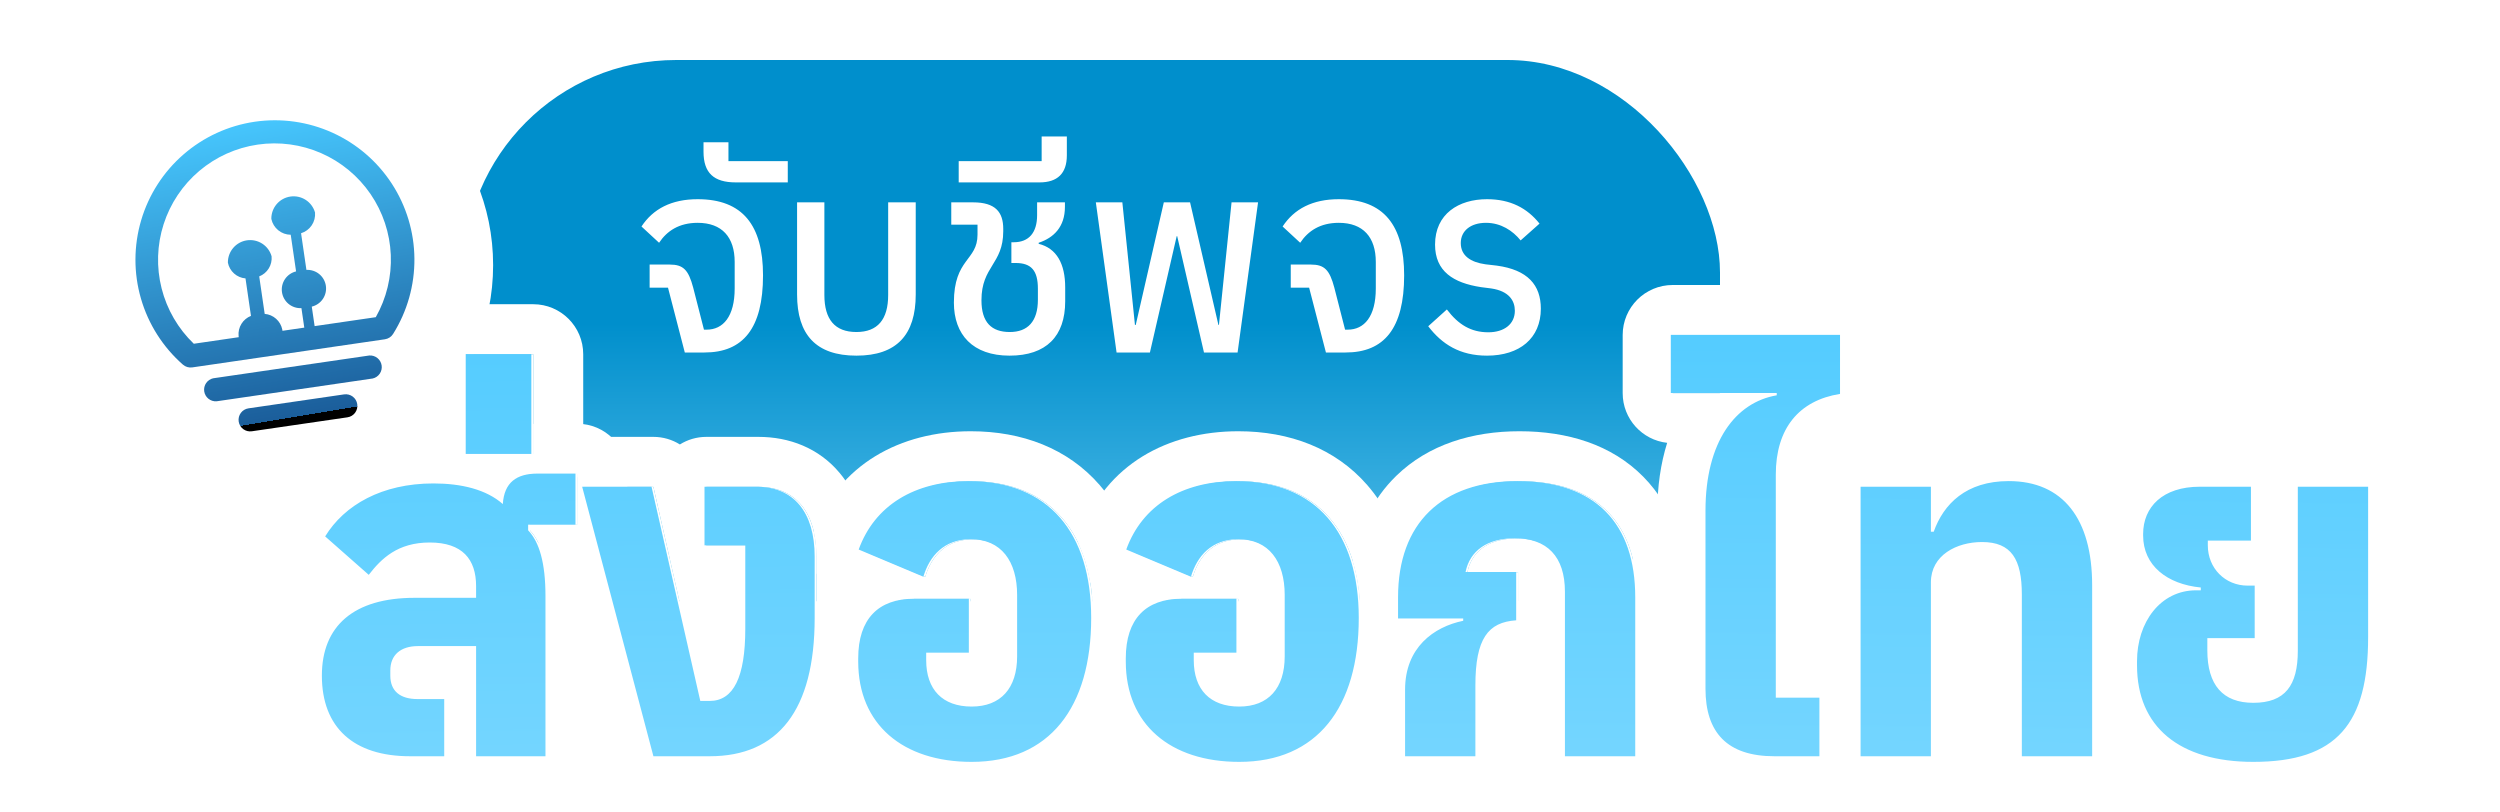 <svg width="2000" height="650" viewBox="0 0 2000 650" fill="none" xmlns="http://www.w3.org/2000/svg">
<rect x="371" y="48" width="1005" height="433" rx="170" fill="url(#paint0_linear_763_2834)"/>
<g filter="url(#filter0_i_763_2834)">
<ellipse cx="222.106" cy="222.106" rx="172.395" ry="172.395" fill="white"/>
</g>
<path d="M203.702 97.399C182.628 100.506 162.883 109.579 146.798 123.545C130.713 137.512 118.961 155.789 112.928 176.219C106.896 196.649 106.835 218.379 112.754 238.843C118.672 259.306 130.322 277.649 146.329 291.705C147.343 292.593 148.538 293.25 149.83 293.633C151.123 294.015 152.483 294.112 153.817 293.919L307.925 271.422C309.258 271.226 310.534 270.744 311.663 270.008C312.793 269.272 313.75 268.3 314.468 267.159C325.788 249.114 331.709 228.206 331.53 206.905C331.352 185.604 325.081 164.798 313.46 146.945C301.839 129.092 285.352 114.937 265.946 106.152C246.54 97.366 225.025 94.317 203.942 97.364L203.702 97.399ZM300.869 253.712L251.698 260.89L249.422 245.299C253.041 244.432 256.205 242.243 258.292 239.162C260.379 236.081 261.238 232.331 260.7 228.648C260.163 224.966 258.267 221.618 255.387 219.262C252.506 216.906 248.849 215.713 245.133 215.917L240.852 186.594C244.327 185.521 247.329 183.292 249.362 180.277C251.395 177.262 252.336 173.643 252.028 170.02C250.853 165.859 248.204 162.268 244.576 159.916C240.948 157.564 236.589 156.612 232.31 157.236C228.032 157.861 224.127 160.02 221.323 163.311C218.519 166.602 217.007 170.8 217.07 175.123C217.815 178.691 219.761 181.896 222.583 184.204C225.405 186.511 228.932 187.781 232.577 187.802L236.858 217.125C233.239 217.992 230.075 220.181 227.989 223.262C225.902 226.343 225.043 230.093 225.58 233.775C226.118 237.458 228.013 240.806 230.894 243.162C233.774 245.517 237.432 246.711 241.147 246.507L243.423 262.098L225.974 264.645C225.921 264.285 225.877 263.985 225.834 263.686C225.169 260.344 223.436 257.309 220.895 255.04C218.354 252.77 215.144 251.389 211.749 251.105L207.372 221.123C210.544 219.88 213.226 217.639 215.012 214.738C216.798 211.836 217.591 208.433 217.273 205.041C216.097 200.88 213.448 197.289 209.82 194.937C206.192 192.585 201.833 191.633 197.554 192.257C193.276 192.882 189.371 195.041 186.567 198.332C183.763 201.623 182.251 205.821 182.314 210.144C182.978 213.486 184.711 216.521 187.252 218.79C189.793 221.06 193.003 222.441 196.398 222.725L200.775 252.707C197.603 253.95 194.922 256.191 193.136 259.092C191.349 261.993 190.556 265.397 190.875 268.789C190.918 269.089 190.962 269.389 191.015 269.748L155.036 275.001C142.47 262.922 133.545 247.56 129.276 230.661C125.007 213.762 125.566 196.004 130.888 179.407C136.211 162.81 146.084 148.039 159.384 136.774C172.685 125.509 188.879 118.202 206.127 115.685C223.374 113.167 240.981 115.539 256.947 122.531C272.913 129.524 286.596 140.856 296.441 155.239C306.286 169.622 311.898 186.479 312.638 203.893C313.379 221.307 309.218 238.58 300.629 253.747L300.869 253.712Z" fill="url(#paint1_linear_763_2834)">
                                    <animate attributeName="d" values="M203.702 97.399C182.628 100.506 162.883 109.579 146.798 123.545C130.713 137.512 118.961 155.789 112.928 176.219C106.896 196.649 106.835 218.379 112.754 238.843C118.672 259.306 130.322 277.649 146.329 291.705C147.343 292.593 148.538 293.25 149.83 293.633C151.123 294.015 152.483 294.112 153.817 293.919L307.925 271.422C309.258 271.226 310.534 270.744 311.663 270.008C312.793 269.272 313.75 268.3 314.468 267.159C325.788 249.114 331.709 228.206 331.53 206.905C331.352 185.604 325.081 164.798 313.46 146.945C301.839 129.092 285.352 114.937 265.946 106.152C246.54 97.366 225.025 94.317 203.942 97.364L203.702 97.399ZM300.869 253.712L251.698 260.89L249.422 245.299C253.041 244.432 256.205 242.243 258.292 239.162C260.379 236.081 261.238 232.331 260.7 228.648C260.163 224.966 258.267 221.618 255.387 219.262C252.506 216.906 248.849 215.713 245.133 215.917L240.852 186.594C244.327 185.521 247.329 183.292 249.362 180.277C251.395 177.262 252.336 173.643 252.028 170.02C250.853 165.859 248.204 162.268 244.576 159.916C240.948 157.564 236.589 156.612 232.31 157.236C228.032 157.861 224.127 160.02 221.323 163.311C218.519 166.602 217.007 170.8 217.07 175.123C217.815 178.691 219.761 181.896 222.583 184.204C225.405 186.511 228.932 187.781 232.577 187.802L236.858 217.125C233.239 217.992 230.075 220.181 227.989 223.262C225.902 226.343 225.043 230.093 225.58 233.775C226.118 237.458 228.013 240.806 230.894 243.162C233.774 245.517 237.432 246.711 241.147 246.507L243.423 262.098L225.974 264.645C225.921 264.285 225.877 263.985 225.834 263.686C225.169 260.344 223.436 257.309 220.895 255.04C218.354 252.77 215.144 251.389 211.749 251.105L207.372 221.123C210.544 219.88 213.226 217.639 215.012 214.738C216.798 211.836 217.591 208.433 217.273 205.041C216.097 200.88 213.448 197.289 209.82 194.937C206.192 192.585 201.833 191.633 197.554 192.257C193.276 192.882 189.371 195.041 186.567 198.332C183.763 201.623 182.251 205.821 182.314 210.144C182.978 213.486 184.711 216.521 187.252 218.79C189.793 221.06 193.003 222.441 196.398 222.725L200.775 252.707C197.603 253.95 194.922 256.191 193.136 259.092C191.349 261.993 190.556 265.397 190.875 268.789C190.918 269.089 190.962 269.389 191.015 269.748L155.036 275.001C142.47 262.922 133.545 247.56 129.276 230.661C125.007 213.762 125.566 196.004 130.888 179.407C136.211 162.81 146.084 148.039 159.384 136.774C172.685 125.509 188.879 118.202 206.127 115.685C223.374 113.167 240.981 115.539 256.947 122.531C272.913 129.524 286.596 140.856 296.441 155.239C306.286 169.622 311.898 186.479 312.638 203.893C313.379 221.307 309.218 238.58 300.629 253.747L300.869 253.712Z;M162.16 111.215C143.419 121.342 127.968 136.621 117.63 155.246C107.292 173.872 102.499 195.067 103.818 216.328C105.137 237.589 112.512 258.029 125.073 275.234C137.633 292.44 154.854 305.691 174.703 313.425C175.96 313.913 177.307 314.122 178.653 314.039C179.998 313.956 181.31 313.583 182.497 312.944L319.616 239.096C320.803 238.456 321.836 237.567 322.646 236.489C323.456 235.411 324.022 234.171 324.307 232.853C328.773 212.024 327.185 190.353 319.732 170.397C312.279 150.441 299.271 133.035 282.244 120.233C265.218 107.431 244.884 99.769 223.643 98.151C202.403 96.532 181.143 101.026 162.373 111.1L162.16 111.215ZM306.929 224.868L263.178 248.43L255.707 234.558C258.812 232.506 261.036 229.367 261.943 225.758C262.85 222.149 262.375 218.331 260.61 215.054C258.846 211.778 255.92 209.28 252.407 208.052C248.895 206.823 245.049 206.953 241.627 208.415L227.576 182.325C230.474 180.128 232.533 177.006 233.412 173.478C234.291 169.95 233.937 166.227 232.409 162.927C229.881 159.42 226.164 156.952 221.951 155.982C217.737 155.013 213.315 155.609 209.508 157.659C205.702 159.709 202.77 163.073 201.261 167.125C199.752 171.177 199.767 175.639 201.304 179.68C203.225 182.778 206.15 185.124 209.591 186.327C213.031 187.53 216.781 187.517 220.213 186.29L234.265 212.38C231.161 214.433 228.936 217.572 228.029 221.181C227.122 224.79 227.597 228.608 229.362 231.884C231.126 235.16 234.052 237.658 237.565 238.887C241.078 240.115 244.923 239.986 248.345 238.524L255.816 252.395L240.29 260.757C240.117 260.437 239.974 260.17 239.83 259.904C238.063 256.991 235.396 254.732 232.232 253.468C229.068 252.205 225.579 252.005 222.292 252.899L207.924 226.222C210.48 223.969 212.233 220.946 212.919 217.609C213.606 214.272 213.187 210.802 211.727 207.724C209.199 204.216 205.482 201.748 201.269 200.778C197.055 199.809 192.633 200.405 188.826 202.455C185.02 204.505 182.088 207.87 180.579 211.921C179.07 215.973 179.085 220.435 180.622 224.476C182.389 227.389 185.056 229.648 188.22 230.911C191.384 232.175 194.873 232.375 198.161 231.481L212.528 258.157C209.972 260.41 208.219 263.434 207.533 266.771C206.847 270.108 207.265 273.578 208.725 276.656C208.868 276.923 209.012 277.189 209.184 277.51L177.172 294.75C161.233 287.698 147.592 276.315 137.801 261.895C128.009 247.475 122.461 230.598 121.786 213.181C121.111 195.764 125.336 178.507 133.982 163.373C142.627 148.238 155.346 135.833 170.692 127.568C186.038 119.304 203.395 115.511 220.789 116.621C238.184 117.731 254.918 123.699 269.089 133.848C283.259 143.996 294.298 157.917 300.95 174.028C307.601 190.139 309.599 207.793 306.715 224.983L306.929 224.868Z;M203.702 97.399C182.628 100.506 162.883 109.579 146.798 123.545C130.713 137.512 118.961 155.789 112.928 176.219C106.896 196.649 106.835 218.379 112.754 238.843C118.672 259.306 130.322 277.649 146.329 291.705C147.343 292.593 148.538 293.25 149.83 293.633C151.123 294.015 152.483 294.112 153.817 293.919L307.925 271.422C309.258 271.226 310.534 270.744 311.663 270.008C312.793 269.272 313.75 268.3 314.468 267.159C325.788 249.114 331.709 228.206 331.53 206.905C331.352 185.604 325.081 164.798 313.46 146.945C301.839 129.092 285.352 114.937 265.946 106.152C246.54 97.366 225.025 94.317 203.942 97.364L203.702 97.399ZM300.869 253.712L251.698 260.89L249.422 245.299C253.041 244.432 256.205 242.243 258.292 239.162C260.379 236.081 261.238 232.331 260.7 228.648C260.163 224.966 258.267 221.618 255.387 219.262C252.506 216.906 248.849 215.713 245.133 215.917L240.852 186.594C244.327 185.521 247.329 183.292 249.362 180.277C251.395 177.262 252.336 173.643 252.028 170.02C250.853 165.859 248.204 162.268 244.576 159.916C240.948 157.564 236.589 156.612 232.31 157.236C228.032 157.861 224.127 160.02 221.323 163.311C218.519 166.602 217.007 170.8 217.07 175.123C217.815 178.691 219.761 181.896 222.583 184.204C225.405 186.511 228.932 187.781 232.577 187.802L236.858 217.125C233.239 217.992 230.075 220.181 227.989 223.262C225.902 226.343 225.043 230.093 225.58 233.775C226.118 237.458 228.013 240.806 230.894 243.162C233.774 245.517 237.432 246.711 241.147 246.507L243.423 262.098L225.974 264.645C225.921 264.285 225.877 263.985 225.834 263.686C225.169 260.344 223.436 257.309 220.895 255.04C218.354 252.77 215.144 251.389 211.749 251.105L207.372 221.123C210.544 219.88 213.226 217.639 215.012 214.738C216.798 211.836 217.591 208.433 217.273 205.041C216.097 200.88 213.448 197.289 209.82 194.937C206.192 192.585 201.833 191.633 197.554 192.257C193.276 192.882 189.371 195.041 186.567 198.332C183.763 201.623 182.251 205.821 182.314 210.144C182.978 213.486 184.711 216.521 187.252 218.79C189.793 221.06 193.003 222.441 196.398 222.725L200.775 252.707C197.603 253.95 194.922 256.191 193.136 259.092C191.349 261.993 190.556 265.397 190.875 268.789C190.918 269.089 190.962 269.389 191.015 269.748L155.036 275.001C142.47 262.922 133.545 247.56 129.276 230.661C125.007 213.762 125.566 196.004 130.888 179.407C136.211 162.81 146.084 148.039 159.384 136.774C172.685 125.509 188.879 118.202 206.127 115.685C223.374 113.167 240.981 115.539 256.947 122.531C272.913 129.524 286.596 140.856 296.441 155.239C306.286 169.622 311.898 186.479 312.638 203.893C313.379 221.307 309.218 238.58 300.629 253.747L300.869 253.712Z" begin="0s" dur="2s" repeatCount="indefinite" calcMode="linear" keyTimes="0;0.5;1"/></path>
<path d="M295.481 284.388L170.517 302.631C168.231 303.155 166.227 304.521 164.902 306.456C163.578 308.391 163.031 310.754 163.369 313.075C163.708 315.395 164.908 317.503 166.73 318.979C168.553 320.455 170.864 321.19 173.204 321.04L298.169 302.797C300.454 302.272 302.459 300.907 303.783 298.972C305.108 297.036 305.655 294.673 305.316 292.353C304.977 290.033 303.777 287.925 301.955 286.449C300.133 284.973 297.822 284.237 295.481 284.388Z" fill="url(#paint2_linear_763_2834)">
                                    <animate attributeName="d" values="M295.481 284.388L170.517 302.631C168.231 303.155 166.227 304.521 164.902 306.456C163.578 308.391 163.031 310.754 163.369 313.075C163.708 315.395 164.908 317.503 166.73 318.979C168.553 320.455 170.864 321.19 173.204 321.04L298.169 302.797C300.454 302.272 302.459 300.907 303.783 298.972C305.108 297.036 305.655 294.673 305.316 292.353C304.977 290.033 303.777 287.925 301.955 286.449C300.133 284.973 297.822 284.237 295.481 284.388Z;M312.358 255.537L201.169 315.42C199.201 316.694 197.784 318.663 197.202 320.935C196.619 323.206 196.913 325.614 198.025 327.678C199.137 329.743 200.985 331.313 203.202 332.077C205.42 332.84 207.843 332.741 209.99 331.799L321.18 271.916C323.148 270.642 324.564 268.673 325.147 266.401C325.73 264.13 325.436 261.722 324.324 259.658C323.212 257.593 321.363 256.023 319.146 255.259C316.929 254.495 314.506 254.594 312.358 255.537Z;M295.481 284.388L170.517 302.631C168.231 303.155 166.227 304.521 164.902 306.456C163.578 308.391 163.031 310.754 163.369 313.075C163.708 315.395 164.908 317.503 166.73 318.979C168.553 320.455 170.864 321.19 173.204 321.04L298.169 302.797C300.454 302.272 302.459 300.907 303.783 298.972C305.108 297.036 305.655 294.673 305.316 292.353C304.977 290.033 303.777 287.925 301.955 286.449C300.133 284.973 297.822 284.237 295.481 284.388Z" begin="0s" dur="2s" repeatCount="indefinite" calcMode="linear" keyTimes="0;0.5;1"/></path>
<path d="M275.289 315.506L198.775 326.676C196.342 327.031 194.149 328.338 192.68 330.31C191.211 332.282 190.585 334.756 190.94 337.19C191.295 339.623 192.602 341.815 194.574 343.285C196.546 344.754 199.021 345.38 201.454 345.025L277.968 333.855C280.401 333.5 282.593 332.193 284.063 330.221C285.532 328.249 286.158 325.774 285.803 323.341C285.448 320.908 284.14 318.716 282.169 317.246C280.197 315.777 277.722 315.151 275.289 315.506Z" fill="url(#paint3_linear_763_2834)">
                                    <animate attributeName="d" values="M275.289 315.506L198.775 326.676C196.342 327.031 194.149 328.338 192.68 330.31C191.211 332.282 190.585 334.756 190.94 337.19C191.295 339.623 192.602 341.815 194.574 343.285C196.546 344.754 199.021 345.38 201.454 345.025L277.968 333.855C280.401 333.5 282.593 332.193 284.063 330.221C285.532 328.249 286.158 325.774 285.803 323.341C285.448 320.908 284.14 318.716 282.169 317.246C280.197 315.777 277.722 315.151 275.289 315.506Z;M304.027 291.684L235.947 328.35C233.782 329.516 232.169 331.494 231.463 333.849C230.756 336.205 231.014 338.744 232.18 340.909C233.346 343.074 235.325 344.687 237.68 345.394C240.036 346.1 242.575 345.842 244.74 344.676L312.819 308.01C314.984 306.844 316.598 304.866 317.304 302.511C318.01 300.155 317.752 297.616 316.586 295.451C315.42 293.286 313.442 291.673 311.086 290.966C308.731 290.26 306.192 290.518 304.027 291.684Z;M275.289 315.506L198.775 326.676C196.342 327.031 194.149 328.338 192.68 330.31C191.211 332.282 190.585 334.756 190.94 337.19C191.295 339.623 192.602 341.815 194.574 343.285C196.546 344.754 199.021 345.38 201.454 345.025L277.968 333.855C280.401 333.5 282.593 332.193 284.063 330.221C285.532 328.249 286.158 325.774 285.803 323.341C285.448 320.908 284.14 318.716 282.169 317.246C280.197 315.777 277.722 315.151 275.289 315.506Z" begin="0s" dur="2s" repeatCount="indefinite" calcMode="linear" keyTimes="0;0.5;1"/></path>
<path d="M558.13 159.36C594.25 159.36 610.42 180.36 610.42 220.26C610.42 262.68 594.46 282 563.59 282H547.84L534.4 230.13H519.7V211.65H535.87C546.58 211.65 550.78 215.85 554.56 230.13L563.17 263.73H565.27C578.5 263.73 587.74 253.23 587.74 230.76V209.55C587.74 189.81 577.66 178.26 558.13 178.26C543.22 178.26 533.56 184.77 527.26 194.22L513.19 181.2C522.43 167.13 537.13 159.36 558.13 159.36ZM588.641 145.92C571.001 145.92 562.811 138.36 562.811 121.35V113.79H582.761V128.91H630.221V145.92H588.641ZM685.124 284.52C652.784 284.52 637.664 267.72 637.664 235.59V161.88H659.504V236.01C659.504 255.54 667.904 265.62 685.124 265.62C702.134 265.62 710.534 255.54 710.534 236.01V161.88H732.584V235.59C732.584 267.72 717.464 284.52 685.124 284.52ZM807.633 284.52C778.233 284.52 763.113 267.72 763.113 242.1C763.113 206.61 782.013 208.71 782.013 187.71V179.73H761.013V161.88H778.443C796.293 161.88 802.593 169.65 802.593 183.09V184.98C802.593 211.44 785.163 212.91 785.163 240.21C785.163 258.06 793.353 265.62 807.843 265.62C822.123 265.62 830.313 257.22 830.313 239.79V230.97C830.313 216.48 825.063 210.39 812.463 210.39H809.103V193.8H810.993C823.173 193.8 829.683 186.03 829.683 172.17V161.88H851.943V165.45C851.943 181.62 842.913 190.23 830.943 194.22V195.06C845.433 198.63 852.153 211.23 852.153 229.92V241.05C852.153 268.98 837.033 284.52 807.633 284.52ZM766.959 145.92V128.91H833.319V109.17H853.479V124.29C853.479 138.78 845.919 145.92 831.639 145.92H766.959ZM893.257 282L876.667 161.88H897.877L907.957 259.95H908.587L931.057 161.88H952.057L974.737 259.95H975.157L985.237 161.88H1006.45L990.067 282H963.187L941.767 188.97H941.347L919.927 282H893.257ZM1071.03 159.36C1107.15 159.36 1123.32 180.36 1123.32 220.26C1123.32 262.68 1107.36 282 1076.49 282H1060.74L1047.3 230.13H1032.6V211.65H1048.77C1059.48 211.65 1063.68 215.85 1067.46 230.13L1076.07 263.73H1078.17C1091.4 263.73 1100.64 253.23 1100.64 230.76V209.55C1100.64 189.81 1090.56 178.26 1071.03 178.26C1056.12 178.26 1046.46 184.77 1040.16 194.22L1026.09 181.2C1035.33 167.13 1050.03 159.36 1071.03 159.36ZM1189.62 284.52C1167.78 284.52 1153.5 275.28 1142.58 261L1157.49 247.56C1166.73 259.74 1176.81 265.83 1190.67 265.83C1203.27 265.83 1211.88 259.32 1211.88 248.61C1211.88 240.63 1207.26 232.86 1192.98 230.76L1184.79 229.71C1162.74 226.35 1148.04 217.11 1148.04 195.69C1148.04 171.12 1166.94 159.36 1189.62 159.36C1208.31 159.36 1221.75 166.5 1231.62 178.89L1216.5 192.33C1210.2 184.56 1200.75 178.26 1188.78 178.26C1176.39 178.26 1168.62 184.77 1168.62 194.43C1168.62 204.51 1176.39 209.76 1188.36 211.44L1197.39 212.49C1222.17 215.85 1232.67 228.03 1232.67 246.93C1232.67 270.66 1215.66 284.52 1189.62 284.52Z" fill="white"/>
<path d="M1804.12 609.625C1744.87 609.625 1711.12 581.5 1711.12 532.375V529C1711.12 497.875 1729.87 472.375 1758.37 472.375H1762.12V470.125C1735.12 467.5 1716 452.5 1716 428.5V427.375C1716 405.625 1731.75 389.5 1761.37 389.5H1802.25V432.625H1767.75V436.375C1767.75 454.75 1781.62 468.625 1799.62 468.625H1805.25V510.625H1767.37V520.375C1767.37 548.125 1779.75 562.375 1804.12 562.375C1829.62 562.375 1839.75 548.5 1839.75 520.75V389.5H1896V509.875C1896 578.875 1871.25 609.625 1804.12 609.625Z" fill="white"/>
<path d="M1489.97 605.125V389.5H1546.22V425.5H1548.47C1556.34 403.375 1574.34 385 1608.47 385C1651.97 385 1675.22 415.375 1675.22 468.25V605.125H1618.97V475.75C1618.97 447.625 1610.72 433.75 1587.09 433.75C1566.84 433.75 1546.22 444.25 1546.22 466V605.125H1489.97Z" fill="white"/>
<path d="M1421.02 605.125C1383.14 605.125 1365.89 586 1365.89 551.125V408.625C1365.89 353.5 1389.89 322 1422.89 316.375V314.5H1338.14V268H1473.52V315.25C1440.52 320.5 1422.14 343 1422.14 379.75V558.25H1457.02V605.125H1421.02Z" fill="white"/>
<path d="M1215.56 385C1278.19 385 1309.69 419.125 1309.69 478V605.125H1253.44V473.5C1253.44 445.375 1239.19 430.75 1213.31 430.75C1191.19 430.75 1177.31 440.875 1173.94 457.75H1214.44V496.375C1191.94 497.875 1181.81 511 1181.81 548.5V605.125H1125.56V551.875C1125.56 518.125 1148.44 501.625 1172.06 496.75L1171.5 496L1119.94 494.875V478C1119.94 418.75 1154.81 385 1215.56 385Z" fill="white"/>
<path d="M992.881 609.625C937.756 609.625 902.131 579.625 902.131 529.375V526.75C902.131 495.25 918.256 479.125 946.756 479.125H990.631V522.25H956.506V528.25C956.506 551.875 969.631 565.375 992.881 565.375C1016.13 565.375 1029.26 550.75 1029.26 525.25V476.125C1029.26 449.125 1016.51 431.5 992.131 431.5C970.756 431.5 959.131 445 954.256 461.5L902.506 439.75C915.256 404.5 947.131 385 990.631 385C1054.76 385 1088.51 426.625 1088.51 494.5C1088.51 566.125 1055.13 609.625 992.881 609.625Z" fill="white"/>
<path d="M778.823 609.625C723.698 609.625 688.073 579.625 688.073 529.375V526.75C688.073 495.25 704.198 479.125 732.698 479.125H776.573V522.25H742.448V528.25C742.448 551.875 755.573 565.375 778.823 565.375C802.073 565.375 815.198 550.75 815.198 525.25V476.125C815.198 449.125 802.448 431.5 778.073 431.5C756.698 431.5 745.073 445 740.198 461.5L688.448 439.75C701.198 404.5 733.073 385 776.573 385C840.698 385 874.448 426.625 874.448 494.5C874.448 566.125 841.073 609.625 778.823 609.625Z" fill="white"/>
<path d="M524.23 605.125L467.23 389.5H522.73L561.73 560.875H569.23C588.355 560.875 597.73 541.75 597.73 503.125V436.375H565.105V389.5H606.73C636.355 389.5 653.23 409.75 653.23 445.375V494.5C653.23 568.375 623.98 605.125 569.23 605.125H524.23Z" fill="white"/>
<path d="M374.075 363.25V283.375H426.575V363.25H374.075Z" fill="white"/>
<path d="M461.875 419.875H424V424.375C433 433.75 437.875 450.625 437.875 476.875V605.125H382.375V517H335.875C322 517 313.75 524.125 313.75 536.5V540.625C313.75 553 321.625 559.375 335.5 559.375H356.875V605.125H329.5C284.5 605.125 259 582.25 259 540.625C259 500.875 284.5 478.375 333.25 478.375H382.375V469C382.375 447.625 371.5 434.125 345.25 434.125C319.75 434.125 306.625 446.875 296.5 460L261.625 429.25C277 404.125 307 386.875 348.25 386.875C370.75 386.875 390.625 391.75 403.75 403.375C404.875 386.125 414.625 379 431.5 379H461.875V419.875Z" fill="white"/>
<path fill-rule="evenodd" clip-rule="evenodd" d="M1675.22 565.31C1680.79 586.529 1692.13 605.463 1709.83 620.181C1735.21 641.284 1768.76 649.625 1804.12 649.625C1842.88 649.625 1879.56 640.806 1905.05 612.279C1929.57 584.846 1936 547.539 1936 509.875V389.5C1936 367.409 1918.09 349.5 1896 349.5H1839.75C1832.97 349.5 1826.59 351.185 1821 354.158C1815.4 351.185 1809.02 349.5 1802.25 349.5H1761.37C1739.5 349.5 1717.84 355.507 1701.09 370.304C1683.9 385.488 1676 406.367 1676 427.375V428.5C1676 444.174 1680.32 458.532 1688.09 470.675C1682.33 479.559 1678.04 489.393 1675.22 499.505V565.31ZM1718.33 442.152C1720.85 449.026 1725.33 454.772 1731.32 459.255C1738.45 464.591 1747.72 468.139 1758.37 469.674C1759.6 469.851 1760.85 470.002 1762.12 470.125V472.375H1758.37C1757.34 472.375 1756.32 472.408 1755.31 472.474C1749.63 472.847 1744.37 474.257 1739.6 476.533C1730.41 480.926 1723.08 488.548 1718.16 498.174C1713.61 507.061 1711.12 517.657 1711.12 529V532.375C1711.12 581.5 1744.87 609.625 1804.12 609.625C1871.25 609.625 1896 578.875 1896 509.875V389.5H1839.75V520.75C1839.75 524.777 1839.53 528.513 1839.09 531.956C1836.48 552.235 1825.92 562.375 1804.12 562.375C1791.28 562.375 1781.77 558.422 1775.65 550.625C1770.14 543.619 1767.37 533.509 1767.37 520.375V510.625H1805.25V468.625H1799.62C1781.62 468.625 1767.75 454.75 1767.75 436.375V432.625H1802.25V389.5H1761.37C1731.75 389.5 1716 405.625 1716 427.375V428.5C1716 433.442 1716.81 438.003 1718.33 442.152Z" fill="white"/>
<path fill-rule="evenodd" clip-rule="evenodd" d="M1449.97 605.125C1449.97 627.216 1467.88 645.125 1489.97 645.125H1546.22C1562.36 645.125 1576.27 635.56 1582.59 621.787C1588.91 635.56 1602.82 645.125 1618.97 645.125H1675.22C1697.31 645.125 1715.22 627.216 1715.22 605.125V559.616C1712.51 551.439 1711.12 542.339 1711.12 532.375V529C1711.12 520.408 1712.55 512.245 1715.22 504.929V468.25C1715.22 436.722 1708.39 405.793 1689.51 381.961C1669.48 356.673 1640.38 345 1608.47 345C1592.31 345 1577.37 347.921 1564.04 353.681C1558.67 351.005 1552.62 349.5 1546.22 349.5H1489.97C1467.88 349.5 1449.97 367.409 1449.97 389.5V558.25H1457.02V605.125H1449.97ZM1586.19 388.096C1584.79 388.524 1583.44 388.993 1582.12 389.5C1578.18 391.014 1574.6 392.875 1571.35 395.024C1560.06 402.487 1552.76 413.436 1548.47 425.5H1546.22V389.5H1489.97V605.125H1546.22V466C1546.22 465.833 1546.22 465.666 1546.22 465.5C1546.28 461.406 1547.08 457.717 1548.47 454.428C1552.89 443.956 1563.33 437.534 1575.15 434.998C1579.04 434.164 1583.07 433.75 1587.09 433.75C1587.57 433.75 1588.05 433.756 1588.51 433.767C1611.05 434.32 1618.97 448.197 1618.97 475.75V605.125H1675.22V468.25C1675.22 415.375 1651.97 385 1608.47 385C1600.1 385 1592.71 386.104 1586.19 388.096ZM1578.05 465.151C1578.04 465.126 1578.04 465.113 1578.04 465.113C1578.04 465.112 1578.05 465.125 1578.05 465.151Z" fill="white"/>
<path fill-rule="evenodd" clip-rule="evenodd" d="M1424.87 357.235C1425.77 353.851 1426.89 350.653 1428.23 347.648C1434.79 332.868 1446.55 322.716 1462.87 317.694C1466.23 316.661 1469.78 315.845 1473.52 315.25V268H1338.14V314.5H1422.89V316.375C1410.84 318.43 1399.98 323.938 1391.06 332.79C1385.21 338.598 1380.19 345.845 1376.2 354.5C1369.64 368.763 1365.89 386.851 1365.89 408.625V551.125C1365.89 584.748 1381.93 603.731 1417.02 605.051C1418.33 605.1 1419.66 605.125 1421.02 605.125H1457.02V558.25H1422.14V379.75C1422.14 371.519 1423.07 364.003 1424.87 357.235ZM1462.14 518.575V379.75C1462.14 367.916 1465.05 362.719 1466.67 360.708C1468.04 358.999 1471.18 356.125 1479.8 354.753C1499.23 351.663 1513.52 334.915 1513.52 315.25V268C1513.52 245.909 1495.61 228 1473.52 228H1338.14C1316.05 228 1298.14 245.909 1298.14 268V314.5C1298.14 335.099 1313.71 352.061 1333.73 354.259C1328.51 370.938 1325.89 389.365 1325.89 408.625V551.125C1325.89 574.62 1331.72 600.037 1350.82 619.341C1370.01 638.721 1395.82 645.125 1421.02 645.125H1457.02C1479.11 645.125 1497.02 627.216 1497.02 605.125H1489.97V535.561C1483.67 526.432 1473.67 520.05 1462.14 518.575Z" fill="white"/>
<path fill-rule="evenodd" clip-rule="evenodd" d="M1087.21 517.879C1088.09 519.122 1089.03 520.313 1090.04 521.446C1087.11 530.838 1085.56 541.023 1085.56 551.875V605.125C1085.56 627.216 1103.47 645.125 1125.56 645.125H1181.81C1197.5 645.125 1211.07 636.101 1217.63 622.962C1224.18 636.101 1237.76 645.125 1253.44 645.125H1309.69C1331.78 645.125 1349.69 627.216 1349.69 605.125V478C1349.69 441.729 1339.91 406.954 1314.56 381.306C1289.13 355.567 1253.93 345 1215.56 345C1177.97 345 1142.89 355.539 1117.1 380.588C1097.98 399.161 1086.86 422.894 1082.33 449.091C1085.05 457.94 1086.87 467.599 1087.8 478C1088.27 483.31 1088.51 488.813 1088.51 494.5C1088.51 494.625 1088.51 494.75 1088.51 494.875C1088.49 502.905 1088.06 510.58 1087.21 517.879ZM1214.44 496.375V457.75H1173.94C1174.13 456.797 1174.35 455.865 1174.61 454.955C1178.91 439.763 1192.44 430.75 1213.31 430.75C1213.69 430.75 1214.07 430.753 1214.44 430.759C1234.3 431.091 1247.11 440.265 1251.62 457.75C1252.83 462.412 1253.44 467.666 1253.44 473.5V605.125H1309.69V478C1309.69 419.125 1278.19 385 1215.56 385C1163.23 385 1130.09 410.05 1121.92 454.875C1120.62 462.004 1119.95 469.634 1119.94 477.743C1119.94 477.829 1119.94 477.914 1119.94 478V494.875M1214.44 496.375C1214.1 496.397 1213.77 496.422 1213.44 496.45ZM1213.44 496.45C1212.98 496.489 1212.52 496.533 1212.06 496.582Z" fill="white"/>
<path fill-rule="evenodd" clip-rule="evenodd" d="M864.36 554.075C869.047 579.244 881.126 601.55 900.538 618.486C925.437 640.207 958.368 649.625 992.881 649.625C1034.11 649.625 1070.21 634.732 1095.07 604.159C1118.86 574.904 1128.45 536.109 1128.51 494.875H1119.94V478C1119.94 467.097 1121.12 457.057 1123.43 447.933C1118.18 425.611 1108.66 405.108 1093.78 388.026C1068.25 358.713 1031.8 345 990.631 345C934.203 345 884.598 371.661 864.891 426.145C863.856 429.008 863.167 431.915 862.804 434.82C867.138 444.048 870.277 454.431 872.195 465.861C873.972 467.927 875.972 469.823 878.176 471.51C876.57 473.74 875.105 476.031 873.772 478.373C874.223 483.567 874.448 488.946 874.448 494.5C874.448 505.996 873.589 516.767 871.888 526.75C871.738 527.631 871.581 528.506 871.418 529.375C869.746 538.273 867.389 546.522 864.36 554.075ZM954.256 461.5C955.423 457.549 956.978 453.77 958.96 450.308C961.428 445.998 964.559 442.177 968.433 439.125C974.444 434.388 982.245 431.5 992.131 431.5C1013.59 431.5 1026.03 445.155 1028.71 466.84C1029.07 469.791 1029.26 472.891 1029.26 476.125V525.25C1029.26 528.732 1029.01 532.012 1028.53 535.079C1025.48 554.472 1012.96 565.375 992.881 565.375C986.346 565.375 980.61 564.308 975.742 562.25C963.29 556.986 956.506 545.234 956.506 528.25V522.25H990.631V479.125H946.756C933.923 479.125 923.6 482.394 916.127 488.864C907.004 496.763 902.131 509.433 902.131 526.75V529.375C902.131 579.625 937.756 609.625 992.881 609.625C1055.13 609.625 1088.51 566.125 1088.51 494.5C1088.51 426.625 1054.76 385 990.631 385C964.012 385 941.746 392.302 925.552 406.047C917.418 412.95 910.816 421.479 905.964 431.524C904.689 434.162 903.535 436.905 902.506 439.75L954.256 461.5Z" fill="white"/>
<path fill-rule="evenodd" clip-rule="evenodd" d="M648.488 540.207C650.876 571.032 663.571 598.499 686.481 618.486C711.38 640.207 744.311 649.625 778.824 649.625C820.053 649.625 856.15 634.732 881.013 604.159C892.451 590.095 900.606 573.825 905.997 556.139C903.459 548.019 902.131 539.074 902.131 529.375V526.75C902.131 513.087 905.165 502.317 910.926 494.5C911.996 493.049 913.159 491.7 914.415 490.453C914.131 473.708 912.068 457.375 907.862 442.001L902.506 439.75C903.32 437.5 904.211 435.315 905.179 433.195C899.58 416.579 891.26 401.274 879.721 388.026C854.191 358.713 817.74 345 776.574 345C720.416 345 671.017 371.406 651.119 425.362C651.194 425.682 651.266 426.003 651.337 426.327C652.589 432.068 653.23 438.429 653.23 445.375L653.231 458.717C655.878 463.638 659.56 468.022 664.119 471.51C659.301 478.202 655.75 485.44 653.231 492.949L653.23 494.5C653.23 506.177 652.5 516.927 651.053 526.75C650.923 527.632 650.788 528.507 650.646 529.375C650.034 533.125 649.315 536.736 648.488 540.207ZM740.198 461.5C741.366 457.549 742.92 453.77 744.903 450.308C747.37 445.998 750.501 442.177 754.375 439.125C760.387 434.388 768.187 431.5 778.073 431.5C799.528 431.5 811.977 445.155 814.652 466.84C815.016 469.791 815.198 472.891 815.198 476.125V525.25C815.198 528.732 814.954 532.012 814.472 535.079C811.425 554.472 798.898 565.375 778.823 565.375C772.288 565.375 766.553 564.308 761.684 562.25C749.232 556.986 742.448 545.234 742.448 528.25V522.25H776.573V479.125H732.698C719.866 479.125 709.542 482.394 702.07 488.864C692.947 496.763 688.073 509.433 688.073 526.75V529.375C688.073 579.625 723.698 609.625 778.823 609.625C841.073 609.625 874.448 566.125 874.448 494.5C874.448 426.625 840.698 385 776.573 385C749.954 385 727.689 392.302 711.495 406.047C703.361 412.95 696.759 421.479 691.906 431.524C690.632 434.162 689.477 436.905 688.448 439.75L740.198 461.5Z" fill="white"/>
<path fill-rule="evenodd" clip-rule="evenodd" d="M433.886 419.875H461.875V379H431.5C430.513 379 429.551 379.024 428.613 379.074C429.965 374.068 432.292 369.311 435.537 365.096C443.11 355.262 454.819 349.5 467.231 349.5H522.731C530.439 349.5 537.725 351.702 543.914 355.569C550.058 351.723 557.322 349.5 565.106 349.5H606.731C631.308 349.5 655.054 358.333 671.831 378.486C684.358 393.532 690.437 411.824 692.447 430.425C690.956 433.398 689.621 436.507 688.448 439.75L693.186 441.741C693.216 442.954 693.231 444.166 693.231 445.375V494.5C693.231 496.573 693.21 498.638 693.169 500.693C689.816 507.699 688.073 516.394 688.073 526.75V529.375C688.073 533.898 688.362 538.256 688.927 542.444C684.516 564.767 676.441 585.021 663.479 601.888C640.267 632.095 606.373 645.125 569.231 645.125H524.231C506.076 645.125 490.199 632.899 485.559 615.348L433.886 419.875ZM565.105 436.375H597.73V503.125C597.73 513.454 597.06 522.388 595.712 529.935C593.502 542.309 589.471 550.954 583.586 555.901C579.638 559.22 574.856 560.875 569.23 560.875H561.73L522.73 389.5H467.23L524.23 605.125H569.23C623.98 605.125 653.23 568.375 653.23 494.5V445.375C653.23 409.75 636.355 389.5 606.73 389.5H565.105V436.375Z" fill="white"/>
<path fill-rule="evenodd" clip-rule="evenodd" d="M341.896 387.014C336.981 380.37 334.075 372.149 334.075 363.25V283.375C334.075 261.284 351.984 243.375 374.075 243.375H426.575C448.667 243.375 466.575 261.284 466.575 283.375V363.25C466.575 370.058 464.875 376.468 461.875 382.08V379H431.5C429.784 379 428.142 379.074 426.575 379.224C412.769 380.55 404.804 387.84 403.758 403.25H403.608C395.829 396.414 385.702 391.929 374.075 389.41C366.083 387.678 357.383 386.875 348.25 386.875C346.101 386.875 343.983 386.922 341.896 387.014ZM374.075 363.25H426.575V283.375H374.075V363.25Z" fill="white"/>
<path fill-rule="evenodd" clip-rule="evenodd" d="M461.875 419.875V379H431.5C429.191 379 427.016 379.133 424.978 379.408C423.966 379.544 422.987 379.715 422.042 379.922C421.987 379.934 421.931 379.947 421.875 379.959C410.929 382.417 404.64 389.727 403.75 403.375C400.329 400.345 396.45 397.774 392.184 395.628C384.474 391.748 375.504 389.258 365.705 387.963C360.129 387.226 354.284 386.875 348.25 386.875C325.287 386.875 305.81 392.221 290.402 401.295C286.632 403.515 283.106 405.958 279.833 408.6C272.449 414.559 266.347 421.533 261.625 429.25L296.5 460C299.313 456.353 302.358 452.735 305.836 449.411C310.241 445.202 315.34 441.465 321.541 438.74C328.065 435.873 335.809 434.125 345.25 434.125C353.956 434.125 360.971 435.61 366.459 438.375C377.518 443.946 382.375 454.714 382.375 469V478.375H333.25C328.983 478.375 324.894 478.547 320.985 478.889C319.952 478.979 318.931 479.081 317.922 479.195C300.626 481.146 287.031 486.55 277.28 495.08C265.183 505.661 259 521.052 259 540.625C259 578.183 279.761 600.476 316.875 604.474C320.893 604.907 325.104 605.125 329.5 605.125H356.875V559.375H335.5C321.625 559.375 313.75 553 313.75 540.625V536.5C313.75 527.599 318.018 521.415 325.576 518.643C327.846 517.811 330.413 517.287 333.25 517.089C334.101 517.03 334.976 517 335.875 517H382.375V605.125H437.875V476.875C437.875 470.697 437.605 465.039 437.075 459.875C435.944 448.865 433.631 440.105 430.229 433.357C428.447 429.822 426.366 426.84 424 424.375V419.875H461.875ZM476.98 456.925C477.619 463.572 477.875 470.267 477.875 476.875V605.125C477.875 627.216 459.966 645.125 437.875 645.125H382.375C377.917 645.125 373.629 644.396 369.625 643.05C365.621 644.396 361.333 645.125 356.875 645.125H329.5C300.669 645.125 272.119 637.788 250.451 618.066C228.2 597.814 219 569.807 219 540.625C219 514.149 227.101 488.533 246.437 469.187L235.171 459.253C220.599 446.404 217.366 424.943 227.506 408.371C251.328 369.444 295.489 346.875 348.25 346.875C356.532 346.875 365.264 347.407 374.075 348.76V363.25H426.575V339.127C428.268 339.038 429.914 339 431.5 339H461.875C483.966 339 501.875 356.909 501.875 379V389.5H467.23L484.06 453.164C481.846 454.643 479.476 455.906 476.98 456.925ZM335.233 519.367C335.234 519.366 335.279 519.367 335.365 519.374C335.274 519.372 335.232 519.368 335.233 519.367Z" fill="white"/>
<path d="M460.375 419.75H422.5V424.25C431.5 433.625 436.375 450.5 436.375 476.75V605H380.875V516.875H334.375C320.5 516.875 312.25 524 312.25 536.375V540.5C312.25 552.875 320.125 559.25 334 559.25H355.375V605H328C283 605 257.5 582.125 257.5 540.5C257.5 500.75 283 478.25 331.75 478.25H380.875V468.875C380.875 447.5 370 434 343.75 434C318.25 434 305.125 446.75 295 459.875L260.125 429.125C275.5 404 305.5 386.75 346.75 386.75C369.25 386.75 389.125 391.625 402.25 403.25C403.375 386 413.125 378.875 430 378.875H460.375V419.75ZM372.575 363.125V283.25H425.075V363.125H372.575ZM522.73 605L465.73 389.375H521.23L560.23 560.75H567.73C586.855 560.75 596.23 541.625 596.23 503V436.25H563.605V389.375H605.23C634.855 389.375 651.73 409.625 651.73 445.25V494.375C651.73 568.25 622.48 605 567.73 605H522.73ZM777.323 609.5C722.198 609.5 686.573 579.5 686.573 529.25V526.625C686.573 495.125 702.698 479 731.198 479H775.073V522.125H740.948V528.125C740.948 551.75 754.073 565.25 777.323 565.25C800.573 565.25 813.698 550.625 813.698 525.125V476C813.698 449 800.948 431.375 776.573 431.375C755.198 431.375 743.573 444.875 738.698 461.375L686.948 439.625C699.698 404.375 731.573 384.875 775.073 384.875C839.198 384.875 872.948 426.5 872.948 494.375C872.948 566 839.573 609.5 777.323 609.5ZM991.381 609.5C936.256 609.5 900.631 579.5 900.631 529.25V526.625C900.631 495.125 916.756 479 945.256 479H989.131V522.125H955.006V528.125C955.006 551.75 968.131 565.25 991.381 565.25C1014.63 565.25 1027.76 550.625 1027.76 525.125V476C1027.76 449 1015.01 431.375 990.631 431.375C969.256 431.375 957.631 444.875 952.756 461.375L901.006 439.625C913.756 404.375 945.631 384.875 989.131 384.875C1053.26 384.875 1087.01 426.5 1087.01 494.375C1087.01 566 1053.63 609.5 991.381 609.5ZM1214.06 384.875C1276.69 384.875 1308.19 419 1308.19 477.875V605H1251.94V473.375C1251.94 445.25 1237.69 430.625 1211.81 430.625C1189.69 430.625 1175.81 440.75 1172.44 457.625H1212.94V496.25C1190.44 497.75 1180.31 510.875 1180.31 548.375V605H1124.06V551.75C1124.06 518 1146.94 501.5 1170.56 496.625V494.75H1118.44V477.875C1118.44 418.625 1153.31 384.875 1214.06 384.875ZM1419.52 605C1381.64 605 1364.39 585.875 1364.39 551V408.5C1364.39 353.375 1388.39 321.875 1421.39 316.25V314.375H1336.64V267.875H1472.02V315.125C1439.02 320.375 1420.64 342.875 1420.64 379.625V558.125H1455.52V605H1419.52ZM1488.47 605V389.375H1544.72V425.375H1546.97C1554.84 403.25 1572.84 384.875 1606.97 384.875C1650.47 384.875 1673.72 415.25 1673.72 468.125V605H1617.47V475.625C1617.47 447.5 1609.22 433.625 1585.59 433.625C1565.34 433.625 1544.72 444.125 1544.72 465.875V605H1488.47ZM1802.62 609.5C1743.37 609.5 1709.62 581.375 1709.62 532.25V528.875C1709.62 497.75 1728.37 472.25 1756.87 472.25H1760.62V470C1733.62 467.375 1714.5 452.375 1714.5 428.375V427.25C1714.5 405.5 1730.25 389.375 1759.87 389.375H1800.75V432.5H1766.25V436.25C1766.25 454.625 1780.12 468.5 1798.12 468.5H1803.75V510.5H1765.87V520.25C1765.87 548 1778.25 562.25 1802.62 562.25C1828.12 562.25 1838.25 548.375 1838.25 520.625V389.375H1894.5V509.75C1894.5 578.75 1869.75 609.5 1802.62 609.5Z" fill="url(#paint4_radial_763_2834)"/>
<defs>
<filter id="filter0_i_763_2834" x="49.711" y="39.711" width="344.79" height="354.79" filterUnits="userSpaceOnUse" color-interpolation-filters="sRGB">
<feFlood flood-opacity="0" result="BackgroundImageFix"/>
<feBlend mode="normal" in="SourceGraphic" in2="BackgroundImageFix" result="shape"/>
<feColorMatrix in="SourceAlpha" type="matrix" values="0 0 0 0 0 0 0 0 0 0 0 0 0 0 0 0 0 0 127 0" result="hardAlpha"/>
<feOffset dy="-10"/>
<feGaussianBlur stdDeviation="7.5"/>
<feComposite in2="hardAlpha" operator="arithmetic" k2="-1" k3="1"/>
<feColorMatrix type="matrix" values="0 0 0 0 0 0 0 0 0 0 0 0 0 0 0 0 0 0 0.2 0"/>
<feBlend mode="normal" in2="shape" result="effect1_innerShadow_763_2834">
                                    </feBlend>

                                    </filter>
<linearGradient id="paint0_linear_763_2834" x1="873.5" y1="48" x2="873.5" y2="609.191" gradientUnits="userSpaceOnUse">
<stop offset="0.375" stop-color="#008FCC"/>
<stop offset="1" stop-color="#8FDEFF"/>
<stop offset="1" stop-color="#47C8FF"/>

                                    </linearGradient>
<linearGradient id="paint1_linear_763_2834" x1="198.528" y1="93.614" x2="239.711" y2="339.441" gradientUnits="userSpaceOnUse">
<stop stop-color="#47C8FF"/>
<stop offset="0.974" stop-color="#1B5E9B"/>

                                    
                                    <animate attributeName="x1" values="198.528;156.003;198.528" begin="0s" dur="2s" repeatCount="indefinite" calcMode="linear" keyTimes="0;0.5;1"/>
                                    <animate attributeName="y1" values="93.614;109.428;93.614" begin="0s" dur="2s" repeatCount="indefinite" calcMode="linear" keyTimes="0;0.5;1"/>
                                    <animate attributeName="x2" values="239.711;278.78;239.711" begin="0s" dur="2s" repeatCount="indefinite" calcMode="linear" keyTimes="0;0.5;1"/>
                                    <animate attributeName="y2" values="339.441;326.344;339.441" begin="0s" dur="2s" repeatCount="indefinite" calcMode="linear" keyTimes="0;0.5;1"/></linearGradient>
<linearGradient id="paint2_linear_763_2834" x1="198.528" y1="93.614" x2="239.711" y2="339.441" gradientUnits="userSpaceOnUse">
<stop stop-color="#47C8FF"/>
<stop offset="0.974" stop-color="#1B5E9B"/>

                                    
                                    <animate attributeName="x1" values="198.528;156.003;198.528" begin="0s" dur="2s" repeatCount="indefinite" calcMode="linear" keyTimes="0;0.5;1"/>
                                    <animate attributeName="y1" values="93.614;109.428;93.614" begin="0s" dur="2s" repeatCount="indefinite" calcMode="linear" keyTimes="0;0.5;1"/>
                                    <animate attributeName="x2" values="239.711;278.78;239.711" begin="0s" dur="2s" repeatCount="indefinite" calcMode="linear" keyTimes="0;0.5;1"/>
                                    <animate attributeName="y2" values="339.441;326.344;339.441" begin="0s" dur="2s" repeatCount="indefinite" calcMode="linear" keyTimes="0;0.5;1"/></linearGradient>
<linearGradient id="paint3_linear_763_2834" x1="198.528" y1="93.614" x2="239.711" y2="339.441" gradientUnits="userSpaceOnUse">
<stop stop-color="#47C8FF"/>
<stop offset="0.974" stop-color="#1B5E9B"/>

                                    
                                    <animate attributeName="x1" values="198.528;156.003;198.528" begin="0s" dur="2s" repeatCount="indefinite" calcMode="linear" keyTimes="0;0.5;1"/>
                                    <animate attributeName="y1" values="93.614;109.428;93.614" begin="0s" dur="2s" repeatCount="indefinite" calcMode="linear" keyTimes="0;0.5;1"/>
                                    <animate attributeName="x2" values="239.711;278.78;239.711" begin="0s" dur="2s" repeatCount="indefinite" calcMode="linear" keyTimes="0;0.5;1"/>
                                    <animate attributeName="y2" values="339.441;326.344;339.441" begin="0s" dur="2s" repeatCount="indefinite" calcMode="linear" keyTimes="0;0.5;1"/></linearGradient>
<radialGradient id="paint4_radial_763_2834" cx="0" cy="0" r="1" gradientUnits="userSpaceOnUse" gradientTransform="translate(1081 957.706) rotate(90) scale(831.529 9190.59)">
<stop stop-color="#95DFFF"/>
<stop offset="1" stop-color="#47C8FF"/>

                                    </radialGradient>
</defs>
</svg>